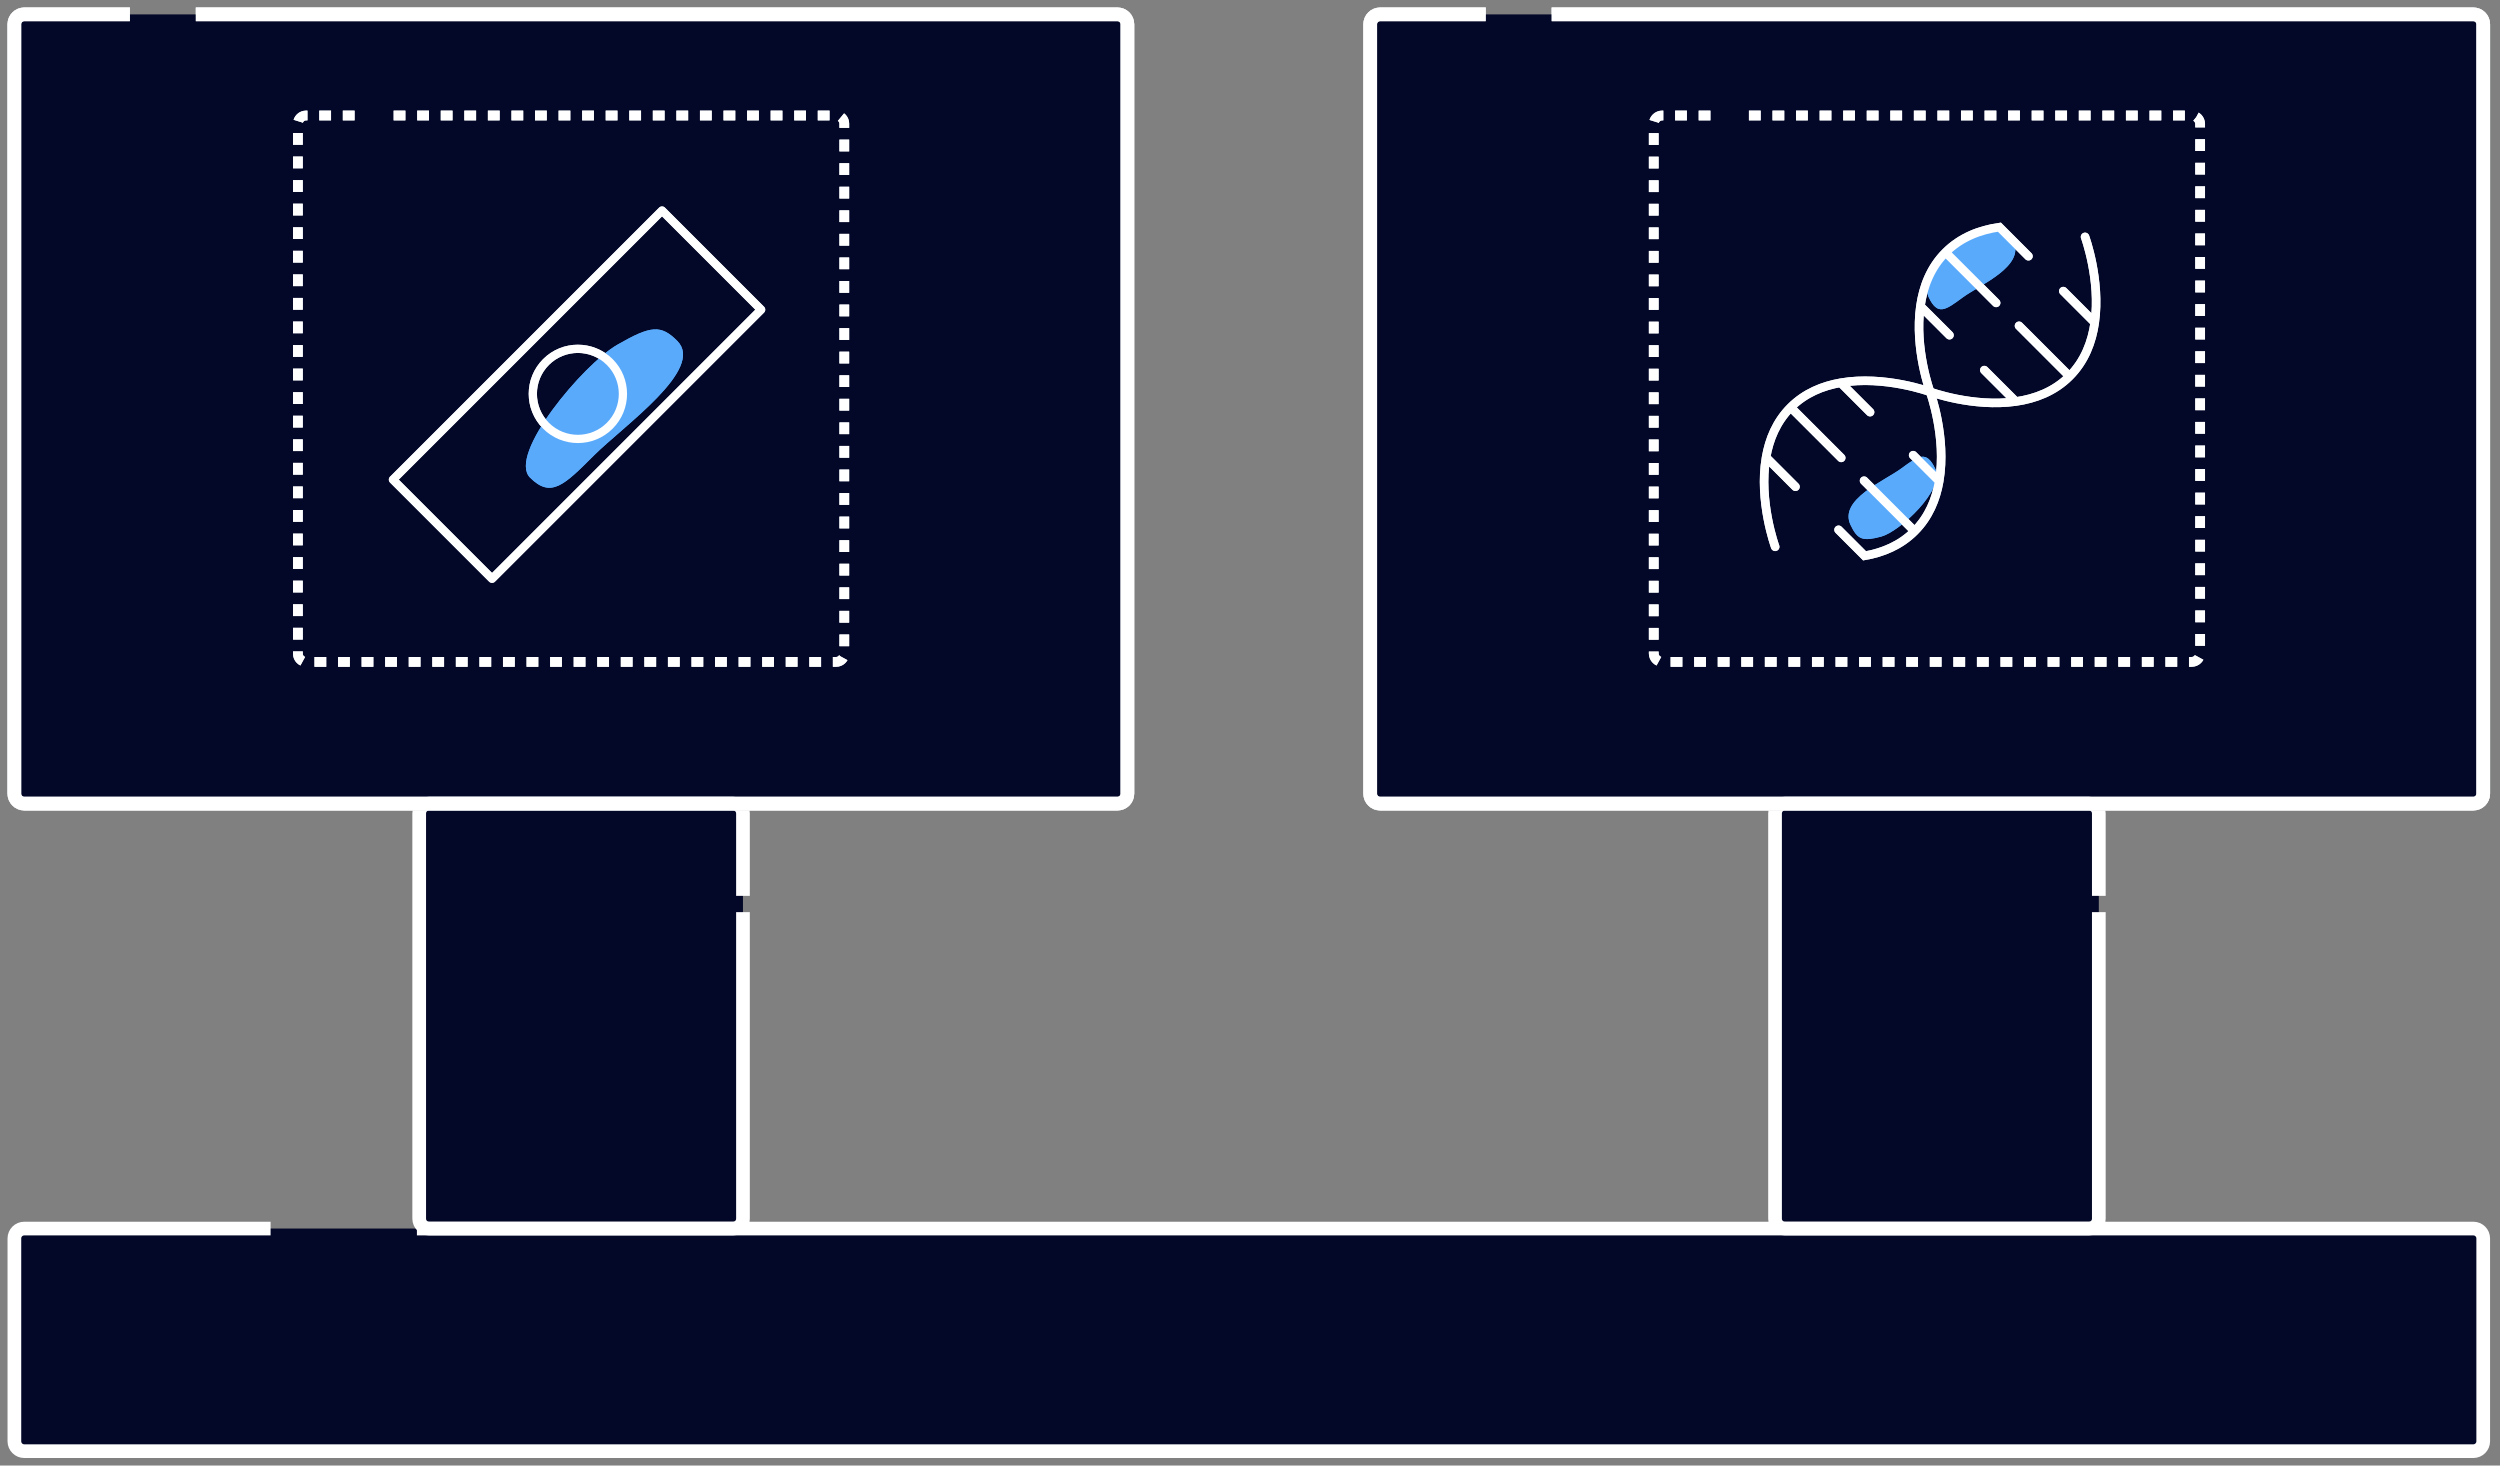 <svg width="174" height="102" viewBox="0 0 174 102" fill="none" xmlns="http://www.w3.org/2000/svg">
<rect x="0" y="0" width="174" height="102" fill="#808080" stroke="none"/>
<path d="M103.406 1L96.054 1C95.675 1 95.367 1.308 95.367 1.687L95.367 55.242C95.367 55.622 95.675 55.93 96.054 55.93L172.145 55.93C172.524 55.93 172.832 55.622 172.832 55.242L172.832 1.687C172.832 1.308 172.524 1 172.145 1L107.997 1" stroke="white" stroke-width="0.953" stroke-miterlimit="10"/>
<path d="M9.039 1L1.687 1C1.308 1 1 1.308 1 1.687L1 55.242C1 55.622 1.308 55.93 1.687 55.93L39.732 55.93L77.778 55.93C78.157 55.93 78.465 55.622 78.465 55.242L78.465 1.687C78.465 1.308 78.157 1 77.778 1L13.63 1" stroke="white" stroke-width="0.953" stroke-miterlimit="10"/>
<path d="M136.594 20.71C137.792 19.826 140.969 18.543 140.131 16.776C139.646 15.752 139.293 15.619 137.998 15.966C136.703 16.313 133.553 19.245 134.235 20.683C134.856 21.992 135.395 21.595 136.594 20.71Z" fill="#5AAAFB"/>
<path d="M132.336 32.602C131.137 33.487 127.96 34.77 128.798 36.537C129.284 37.561 129.637 37.694 130.932 37.347C132.227 37 135.377 34.068 134.695 32.63C134.074 31.321 133.535 31.718 132.336 32.602Z" fill="#5AAAFB"/>
<path d="M119.047 8.039L115.688 8.039C115.364 8.039 115.101 8.302 115.101 8.626L115.101 45.48C115.101 45.804 115.364 46.067 115.688 46.067L152.542 46.067C152.866 46.067 153.129 45.804 153.129 45.48L153.129 8.626C153.129 8.302 152.866 8.039 152.542 8.039L121.301 8.039" stroke="white" stroke-width="0.68" stroke-miterlimit="10" stroke-dasharray="0.82 0.82"/>
<path d="M123.552 38.056C123.552 38.056 122.388 34.886 122.919 31.831M145.12 16.488C145.12 16.488 146.218 19.478 145.794 22.45M124.63 28.35L128.148 31.867M124.63 28.35C123.641 29.339 123.137 30.576 122.919 31.831M124.63 28.35C125.619 27.361 126.856 26.857 128.111 26.639M144.041 26.193L140.524 22.676M144.041 26.193C145.099 25.136 145.603 23.795 145.794 22.45M144.041 26.193C142.984 27.251 141.643 27.755 140.298 27.946M145.794 22.45L143.607 20.262M140.298 27.946C137.326 28.37 134.336 27.272 134.336 27.272C134.336 27.272 131.166 26.108 128.111 26.639M140.298 27.946L138.11 25.759M122.919 31.831L124.965 33.877M128.111 26.639L130.157 28.685" stroke="white" stroke-width="0.597" stroke-linecap="round"/>
<path d="M133.256 36.974L129.739 33.457M133.256 36.974C132.267 37.963 131.031 38.467 129.775 38.685L127.964 36.874M133.256 36.974C134.245 35.985 134.75 34.749 134.968 33.493M135.413 17.563L138.93 21.08M135.413 17.563C136.471 16.505 137.812 16.002 139.157 15.81L141.179 17.833M135.413 17.563C134.355 18.621 133.852 19.962 133.66 21.307M133.66 21.307C133.237 24.278 134.335 27.269 134.335 27.269C134.335 27.269 135.498 30.438 134.968 33.493M133.66 21.307L135.683 23.329M134.968 33.493L133.156 31.682" stroke="white" stroke-width="0.597" stroke-linecap="round"/>
<path d="M24.68 8.039L21.299 8.039C20.987 8.039 20.734 8.292 20.734 8.604L20.734 45.502C20.734 45.814 20.987 46.067 21.299 46.067L58.197 46.067C58.509 46.067 58.762 45.814 58.762 45.502L58.762 8.604C58.762 8.292 58.509 8.039 58.197 8.039L27.347 8.039" stroke="white" stroke-width="0.68" stroke-miterlimit="10" stroke-dasharray="0.82 0.82"/>
<rect x="27.348" y="33.383" width="26.487" height="9.756" transform="rotate(-45 27.348 33.383)" stroke="white" stroke-width="0.574" stroke-linejoin="round"/>
<path d="M41.333 31.704C43.397 29.64 49.093 25.683 47.137 23.727C46.004 22.594 45.312 22.641 42.952 24.003C40.592 25.366 35.302 31.654 36.893 33.245C38.342 34.694 39.27 33.767 41.333 31.704Z" fill="#5AAAFB"/>
<circle cx="40.22" cy="27.414" r="3.136" transform="rotate(-45 40.22 27.414)" stroke="white" stroke-width="0.574"/>
<rect x="95.371" y="1" width="77.465" height="54.93" rx="0.69" fill="#040828"/>
<rect x="1.004" y="1" width="77.465" height="54.93" rx="0.69" fill="#040828"/>
<rect x="1.004" y="85.508" width="171.831" height="15.493" rx="0.69" fill="#040828"/>
<path d="M51.711 63.484V84.82C51.711 85.2 51.403 85.507 51.024 85.507H29.863C29.483 85.507 29.176 85.2 29.176 84.82V56.617C29.176 56.237 29.483 55.93 29.863 55.93H51.024C51.403 55.93 51.711 56.237 51.711 56.617V62.352" fill="#040828"/>
<path d="M51.711 63.484V84.82C51.711 85.2 51.403 85.507 51.024 85.507H29.863C29.483 85.507 29.176 85.2 29.176 84.82V56.617C29.176 56.237 29.483 55.93 29.863 55.93H51.024C51.403 55.93 51.711 56.237 51.711 56.617V62.352" stroke="white" stroke-width="0.953" stroke-miterlimit="10"/>
<path d="M146.078 63.484V84.82C146.078 85.2 145.771 85.507 145.391 85.507H124.23C123.851 85.507 123.543 85.2 123.543 84.82V56.617C123.543 56.237 123.851 55.93 124.23 55.93H145.391C145.771 55.93 146.078 56.237 146.078 56.617V62.352" fill="#040828"/>
<path d="M146.078 63.484V84.82C146.078 85.2 145.771 85.507 145.391 85.507H124.23C123.851 85.507 123.543 85.2 123.543 84.82V56.617C123.543 56.237 123.851 55.93 124.23 55.93H145.391C145.771 55.93 146.078 56.237 146.078 56.617V62.352" stroke="white" stroke-width="0.953" stroke-miterlimit="10"/>
<path d="M103.406 1L96.054 1C95.675 1 95.367 1.308 95.367 1.687L95.367 55.242C95.367 55.622 95.675 55.93 96.054 55.93L172.145 55.93C172.524 55.93 172.832 55.622 172.832 55.242L172.832 1.687C172.832 1.308 172.524 1 172.145 1L107.997 1" stroke="#D7DDE3" stroke-width="0.953" stroke-miterlimit="10"/>
<path d="M9.039 1L1.687 1C1.308 1 1 1.308 1 1.687L1 55.242C1 55.622 1.308 55.93 1.687 55.93L39.732 55.93L77.778 55.93C78.157 55.93 78.465 55.622 78.465 55.242L78.465 1.687C78.465 1.308 78.157 1 77.778 1L13.63 1" stroke="#D7DDE3" stroke-width="0.953" stroke-miterlimit="10"/>
<path d="M136.594 20.71C137.792 19.826 140.969 18.543 140.131 16.776C139.646 15.752 139.293 15.619 137.998 15.966C136.703 16.313 133.553 19.245 134.235 20.683C134.856 21.992 135.395 21.595 136.594 20.71Z" fill="#5AAAFB"/>
<path d="M132.336 32.602C131.137 33.487 127.96 34.77 128.798 36.537C129.284 37.561 129.637 37.694 130.932 37.347C132.227 37 135.377 34.068 134.695 32.63C134.074 31.321 133.535 31.718 132.336 32.602Z" fill="#5AAAFB"/>
<path d="M119.047 8.039L115.688 8.039C115.364 8.039 115.101 8.302 115.101 8.626L115.101 45.48C115.101 45.804 115.364 46.067 115.688 46.067L152.542 46.067C152.866 46.067 153.129 45.804 153.129 45.48L153.129 8.626C153.129 8.302 152.866 8.039 152.542 8.039L121.301 8.039" stroke="#D7DDE3" stroke-width="0.68" stroke-miterlimit="10" stroke-dasharray="0.82 0.82"/>
<path d="M123.552 38.056C123.552 38.056 122.388 34.886 122.919 31.831M145.12 16.488C145.12 16.488 146.218 19.478 145.794 22.45M124.63 28.35L128.148 31.867M124.63 28.35C123.641 29.339 123.137 30.576 122.919 31.831M124.63 28.35C125.619 27.361 126.856 26.857 128.111 26.639M144.041 26.193L140.524 22.676M144.041 26.193C145.099 25.136 145.603 23.795 145.794 22.45M144.041 26.193C142.984 27.251 141.643 27.755 140.298 27.946M145.794 22.45L143.607 20.262M140.298 27.946C137.326 28.37 134.336 27.272 134.336 27.272C134.336 27.272 131.166 26.108 128.111 26.639M140.298 27.946L138.11 25.759M122.919 31.831L124.965 33.877M128.111 26.639L130.157 28.685" stroke="#D7DDE3" stroke-width="0.597" stroke-linecap="round"/>
<path d="M133.256 36.974L129.739 33.457M133.256 36.974C132.267 37.963 131.031 38.467 129.775 38.685L127.964 36.874M133.256 36.974C134.245 35.985 134.75 34.749 134.968 33.493M135.413 17.563L138.93 21.08M135.413 17.563C136.471 16.505 137.812 16.002 139.157 15.81L141.179 17.833M135.413 17.563C134.355 18.621 133.852 19.962 133.66 21.307M133.66 21.307C133.237 24.278 134.335 27.269 134.335 27.269C134.335 27.269 135.498 30.438 134.968 33.493M133.66 21.307L135.683 23.329M134.968 33.493L133.156 31.682" stroke="#D7DDE3" stroke-width="0.597" stroke-linecap="round"/>
<path d="M24.68 8.039L21.299 8.039C20.987 8.039 20.734 8.292 20.734 8.604L20.734 45.502C20.734 45.814 20.987 46.067 21.299 46.067L58.197 46.067C58.509 46.067 58.762 45.814 58.762 45.502L58.762 8.604C58.762 8.292 58.509 8.039 58.197 8.039L27.347 8.039" stroke="#D7DDE3" stroke-width="0.68" stroke-miterlimit="10" stroke-dasharray="0.82 0.82"/>
<rect x="27.348" y="33.383" width="26.487" height="9.756" transform="rotate(-45 27.348 33.383)" stroke="#D7DDE3" stroke-width="0.574" stroke-linejoin="round"/>
<path d="M41.333 31.704C43.397 29.64 49.093 25.683 47.137 23.727C46.004 22.594 45.312 22.641 42.952 24.003C40.592 25.366 35.302 31.654 36.893 33.245C38.342 34.694 39.27 33.767 41.333 31.704Z" fill="#5AAAFB"/>
<circle cx="40.22" cy="27.414" r="3.136" transform="rotate(-45 40.22 27.414)" stroke="#D7DDE3" stroke-width="0.574"/>
<path d="M103.406 1L96.054 1C95.675 1 95.367 1.308 95.367 1.687L95.367 55.242C95.367 55.622 95.675 55.93 96.054 55.93L172.145 55.93C172.524 55.93 172.832 55.622 172.832 55.242L172.832 1.687C172.832 1.308 172.524 1 172.145 1L107.997 1" stroke="white" stroke-width="0.953" stroke-miterlimit="10"/>
<path d="M9.039 1L1.687 1C1.308 1 1 1.308 1 1.687L1 55.242C1 55.622 1.308 55.93 1.687 55.93L39.732 55.93L77.778 55.93C78.157 55.93 78.465 55.622 78.465 55.242L78.465 1.687C78.465 1.308 78.157 1 77.778 1L13.63 1" stroke="white" stroke-width="0.953" stroke-miterlimit="10"/>
<path d="M18.833 85.508L1.688 85.508C1.309 85.508 1.001 85.815 1.001 86.195L1.001 100.314C1.001 100.693 1.309 101.001 1.688 101.001L86.916 101.001L172.145 101.001C172.524 101.001 172.832 100.693 172.832 100.314L172.832 86.195C172.832 85.815 172.524 85.508 172.145 85.508L29.017 85.508" stroke="white" stroke-width="0.953" stroke-miterlimit="10"/>
<path d="M136.594 20.71C137.792 19.826 140.969 18.543 140.131 16.776C139.646 15.752 139.293 15.619 137.998 15.966C136.703 16.313 133.553 19.245 134.235 20.683C134.856 21.992 135.395 21.595 136.594 20.71Z" fill="#5AAAFB"/>
<path d="M132.336 32.602C131.137 33.487 127.96 34.77 128.798 36.537C129.284 37.561 129.637 37.694 130.932 37.347C132.227 37 135.377 34.068 134.695 32.63C134.074 31.321 133.535 31.718 132.336 32.602Z" fill="#5AAAFB"/>
<path d="M119.047 8.039L115.688 8.039C115.364 8.039 115.101 8.302 115.101 8.626L115.101 45.48C115.101 45.804 115.364 46.067 115.688 46.067L152.542 46.067C152.866 46.067 153.129 45.804 153.129 45.48L153.129 8.626C153.129 8.302 152.866 8.039 152.542 8.039L121.301 8.039" stroke="white" stroke-width="0.68" stroke-miterlimit="10" stroke-dasharray="0.82 0.82"/>
<path d="M123.552 38.056C123.552 38.056 122.388 34.886 122.919 31.831M145.12 16.488C145.12 16.488 146.218 19.478 145.794 22.45M124.63 28.35L128.148 31.867M124.63 28.35C123.641 29.339 123.137 30.576 122.919 31.831M124.63 28.35C125.619 27.361 126.856 26.857 128.111 26.639M144.041 26.193L140.524 22.676M144.041 26.193C145.099 25.136 145.603 23.795 145.794 22.45M144.041 26.193C142.984 27.251 141.643 27.755 140.298 27.946M145.794 22.45L143.607 20.262M140.298 27.946C137.326 28.37 134.336 27.272 134.336 27.272C134.336 27.272 131.166 26.108 128.111 26.639M140.298 27.946L138.11 25.759M122.919 31.831L124.965 33.877M128.111 26.639L130.157 28.685" stroke="white" stroke-width="0.597" stroke-linecap="round"/>
<path d="M133.256 36.974L129.739 33.457M133.256 36.974C132.267 37.963 131.031 38.467 129.775 38.685L127.964 36.874M133.256 36.974C134.245 35.985 134.75 34.749 134.968 33.493M135.413 17.563L138.93 21.08M135.413 17.563C136.471 16.505 137.812 16.002 139.157 15.81L141.179 17.833M135.413 17.563C134.355 18.621 133.852 19.962 133.66 21.307M133.66 21.307C133.237 24.278 134.335 27.269 134.335 27.269C134.335 27.269 135.498 30.438 134.968 33.493M133.66 21.307L135.683 23.329M134.968 33.493L133.156 31.682" stroke="white" stroke-width="0.597" stroke-linecap="round"/>
<path d="M24.68 8.039L21.299 8.039C20.987 8.039 20.734 8.292 20.734 8.604L20.734 45.502C20.734 45.814 20.987 46.067 21.299 46.067L58.197 46.067C58.509 46.067 58.762 45.814 58.762 45.502L58.762 8.604C58.762 8.292 58.509 8.039 58.197 8.039L27.347 8.039" stroke="white" stroke-width="0.68" stroke-miterlimit="10" stroke-dasharray="0.82 0.82"/>
<rect x="27.348" y="33.383" width="26.487" height="9.756" transform="rotate(-45 27.348 33.383)" stroke="white" stroke-width="0.574" stroke-linejoin="round"/>
<path d="M41.333 31.704C43.397 29.64 49.093 25.683 47.137 23.727C46.004 22.594 45.312 22.641 42.952 24.003C40.592 25.366 35.302 31.654 36.893 33.245C38.342 34.694 39.27 33.767 41.333 31.704Z" fill="#5AAAFB"/>
<circle cx="40.22" cy="27.414" r="3.136" transform="rotate(-45 40.22 27.414)" stroke="white" stroke-width="0.574"/>
</svg>
